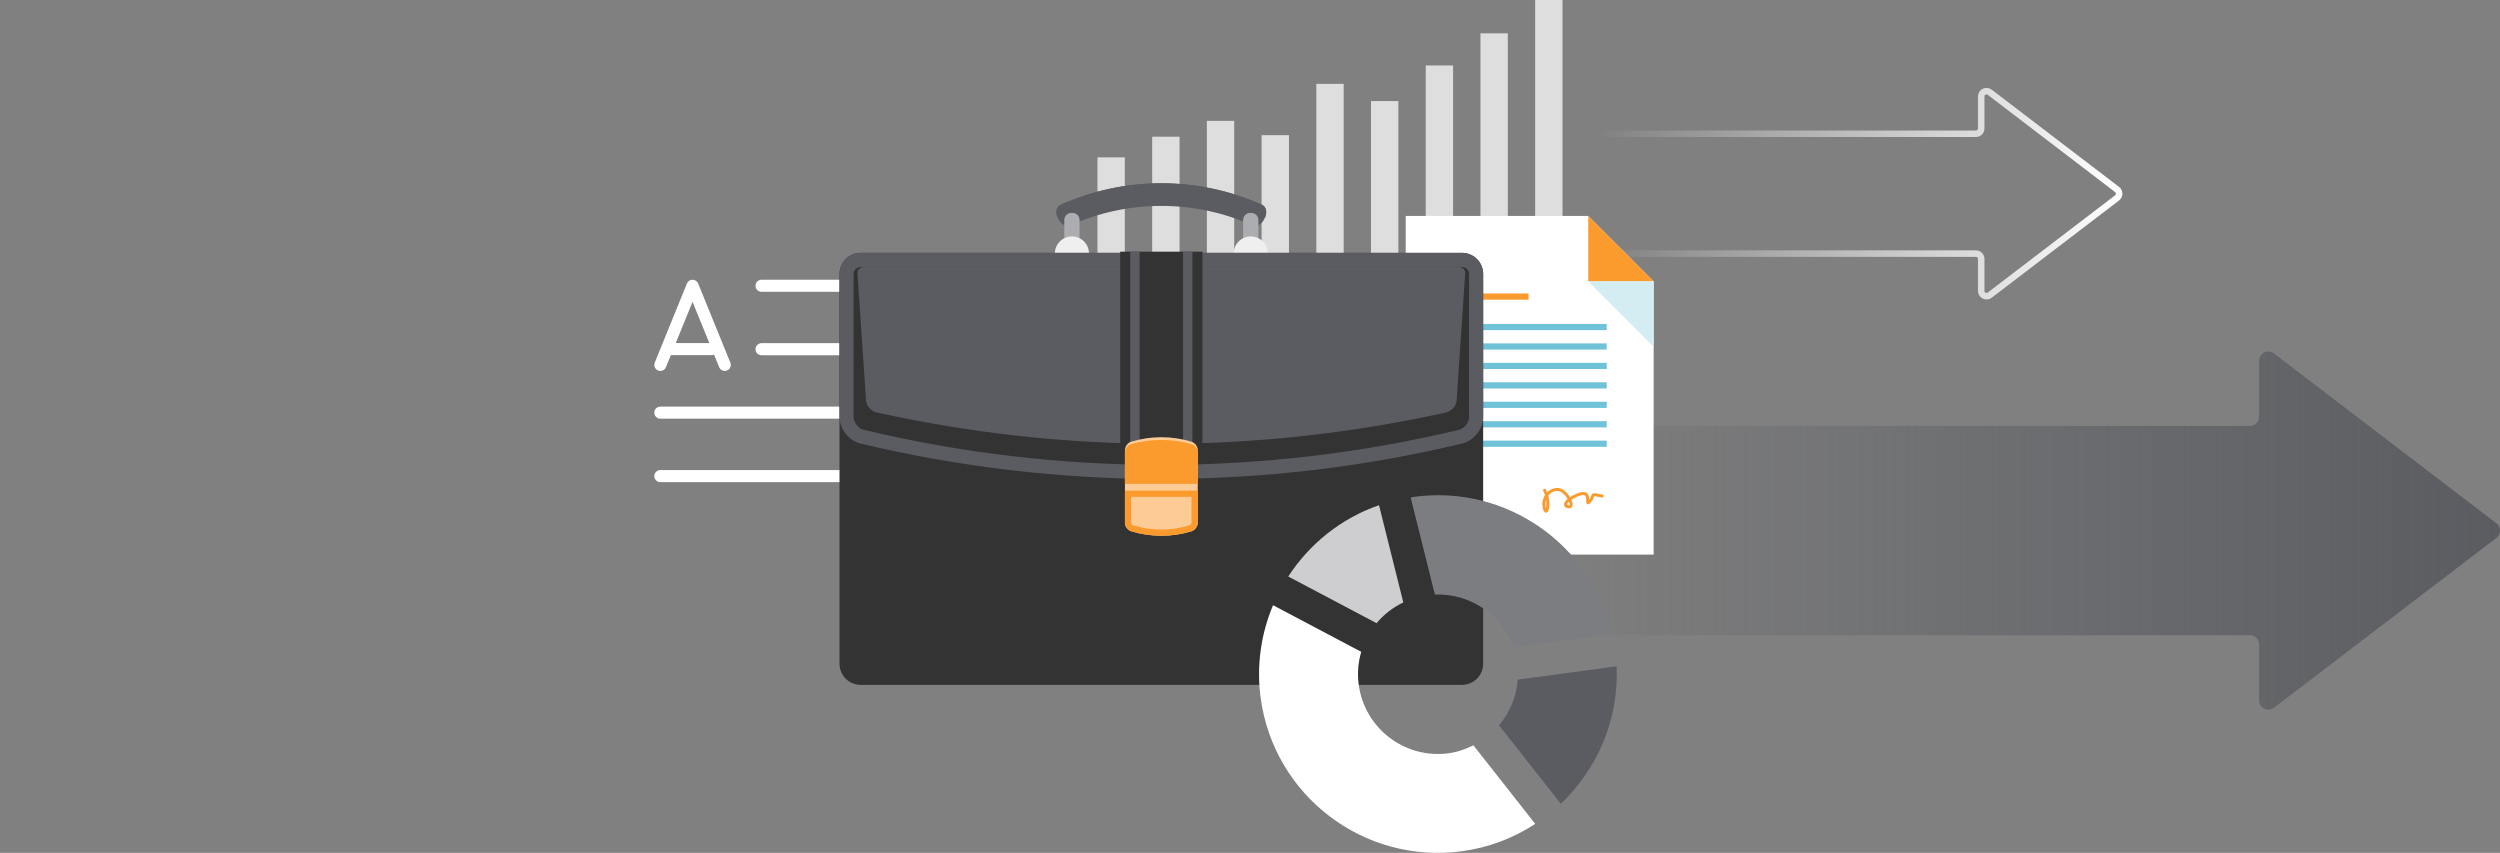 <?xml version="1.0" encoding="UTF-8"?> <svg xmlns="http://www.w3.org/2000/svg" width="768" height="262" viewBox="0 0 768 262" fill="none"><rect x="0" y="0" width="768" height="262" fill="#808080" stroke="none"/><path d="M650.358 58.204L611.245 28.338C610.172 27.518 608.625 28.283 608.625 29.635V39.461C608.625 40.361 607.894 41.089 606.993 41.089H536.427H307V77.91H606.993C607.894 77.91 608.625 78.641 608.625 79.541V89.366C608.625 90.716 610.175 91.481 611.245 90.663L650.358 60.798C651.214 60.144 651.214 58.858 650.358 58.206V58.204Z" stroke="url(#paint0_linear_3191_3836)" stroke-width="2" stroke-miterlimit="10"></path><path d="M766.879 160.737L698.569 108.591C696.695 107.158 693.993 108.494 693.993 110.855V128.011C693.993 129.582 692.716 130.853 691.143 130.853H567.9H0V195.145H691.143C692.716 195.145 693.993 196.421 693.993 197.992V215.147C693.993 217.505 696.7 218.84 698.569 217.412L766.879 165.266C768.374 164.124 768.374 161.878 766.879 160.741V160.737Z" fill="url(#paint1_linear_3191_3836)"></path><g clip-path="url(#clip0_3191_3836)"><path d="M345.544 48.345H337.141V81.002H345.544V48.345Z" fill="#DEDEDF"></path><path d="M362.357 41.992H353.953V81.003H362.357V41.992Z" fill="#DEDEDF"></path><path d="M379.151 37.124H370.75V81.003H379.151V37.124Z" fill="#DEDEDF"></path><path d="M395.966 41.524H387.562V81.003H395.966V41.524Z" fill="#DEDEDF"></path><path d="M412.778 25.76H404.375V81.003H412.778V25.76Z" fill="#DEDEDF"></path><path d="M429.575 31.053H421.172V81.003H429.575V31.053Z" fill="#DEDEDF"></path><path d="M446.388 20.114H437.984V81.003H446.388V20.114Z" fill="#DEDEDF"></path><path d="M463.2 10.235H454.797V81.002H463.2V10.235Z" fill="#DEDEDF"></path><path d="M480.003 0H471.602V81.003H480.003V0Z" fill="#DEDEDF"></path><path d="M350.168 89.644H233.951C232.925 89.644 232.094 88.813 232.094 87.788C232.094 86.763 232.925 85.932 233.951 85.932H350.168C351.194 85.932 352.025 86.763 352.025 87.788C352.025 88.813 351.194 89.644 350.168 89.644Z" fill="white"></path><path d="M350.168 109.132H233.951C232.925 109.132 232.094 108.301 232.094 107.276C232.094 106.251 232.925 105.42 233.951 105.42H350.168C351.194 105.42 352.025 106.251 352.025 107.276C352.025 108.301 351.194 109.132 350.168 109.132Z" fill="white"></path><path d="M350.171 128.623H202.857C201.832 128.623 201 127.791 201 126.766C201 125.741 201.832 124.91 202.857 124.91H350.171C351.197 124.91 352.029 125.741 352.029 126.766C352.029 127.791 351.197 128.623 350.171 128.623Z" fill="white"></path><path d="M350.171 148.111H202.857C201.832 148.111 201 147.28 201 146.255C201 145.23 201.832 144.398 202.857 144.398H350.171C351.197 144.398 352.029 145.23 352.029 146.255C352.029 147.28 351.197 148.111 350.171 148.111Z" fill="white"></path><path d="M222.644 113.955C221.912 113.955 221.217 113.519 220.924 112.8L212.75 92.713L204.578 112.798C204.192 113.75 203.107 114.205 202.158 113.819C201.208 113.433 200.751 112.351 201.137 111.4L211.029 87.087C211.314 86.388 211.993 85.932 212.75 85.932C213.506 85.932 214.186 86.39 214.47 87.087L224.365 111.398C224.751 112.348 224.294 113.433 223.346 113.817C223.116 113.909 222.878 113.953 222.646 113.953L222.644 113.955Z" fill="white"></path><path d="M218.642 109.099H205.56C204.535 109.099 203.703 108.268 203.703 107.243C203.703 106.218 204.535 105.387 205.56 105.387H218.642C219.668 105.387 220.499 106.218 220.499 107.243C220.499 108.268 219.668 109.099 218.642 109.099Z" fill="white"></path><path d="M508.001 170.38V114.463V86.428L487.905 66.336H431.836V87.094V114.463V170.38H508.001Z" fill="white"></path><path d="M487.906 86.428H508.002L487.906 66.336V86.428Z" fill="#FB9A2D"></path><path d="M508.002 86.428H487.906L508.002 106.515V86.428Z" fill="#D4EDF3"></path><path d="M469.567 90.162H446.258V92.065H469.567V90.162Z" fill="#FB9A2D"></path><path d="M493.582 99.519H446.258V101.421H493.582V99.519Z" fill="#6FC2D7"></path><path d="M493.582 105.492H446.258V107.39H493.582V105.492Z" fill="#6FC2D7"></path><path d="M493.582 111.467H446.258V113.365H493.582V111.467Z" fill="#6FC2D7"></path><path d="M493.582 117.439H446.258V119.344H493.582V117.439Z" fill="#6FC2D7"></path><path d="M493.582 123.415H446.258V125.318H493.582V123.415Z" fill="#6FC2D7"></path><path d="M493.582 129.39H446.258V131.288H493.582V129.39Z" fill="#6FC2D7"></path><path d="M493.582 135.361H446.258V137.264H493.582V135.361Z" fill="#6FC2D7"></path><path d="M474.943 157.476C474.903 157.476 474.868 157.471 474.841 157.467C474.369 157.387 474.149 156.825 474.012 156.342C473.602 154.903 473.833 153.34 474.625 152.083C474.488 151.653 474.314 151.23 474.091 150.833C473.966 150.611 474.045 150.329 474.27 150.203C474.488 150.077 474.775 150.157 474.901 150.381C475.055 150.653 475.188 150.937 475.304 151.228C476.151 150.375 477.27 149.896 478.456 149.896C479.983 149.896 481.405 151.274 482.226 152.566C482.257 152.615 482.287 152.663 482.318 152.714C483.741 151.761 485.64 151.036 486.683 151.157C488.046 151.321 488.199 152.621 488.212 153.468C488.58 152.965 488.706 152.604 488.798 152.335C489.149 151.323 489.498 151.389 491.794 151.828L492.255 151.916C492.506 151.964 492.672 152.209 492.625 152.458C492.575 152.709 492.327 152.87 492.083 152.828L491.622 152.738C490.609 152.546 489.868 152.405 489.712 152.452H489.716C489.742 152.452 489.707 152.553 489.679 152.637C489.562 152.974 489.385 153.479 488.84 154.173C488.468 154.649 488.137 155.037 487.698 154.883C487.279 154.735 487.281 154.288 487.283 153.77C487.29 152.707 487.182 152.152 486.571 152.077C485.662 151.975 483.95 152.718 482.751 153.541C483.121 154.385 483.28 155.253 482.885 155.78C482.72 156.001 482.325 156.331 481.489 156.096C480.364 155.774 480.43 154.984 480.477 154.751C480.574 154.281 480.988 153.763 481.568 153.272C481.529 153.203 481.485 153.133 481.44 153.062C480.783 152.028 479.605 150.82 478.454 150.82C477.303 150.82 476.345 151.327 475.637 152.249C476.182 154.328 475.984 156.488 475.523 157.143C475.326 157.423 475.093 157.473 474.943 157.473V157.476ZM474.949 153.565C474.691 154.376 474.669 155.258 474.905 156.091C474.912 156.115 474.918 156.137 474.923 156.157C475.038 155.6 475.09 154.632 474.947 153.565H474.949ZM481.99 154.129C481.657 154.431 481.434 154.713 481.388 154.938C481.379 154.985 481.357 155.095 481.747 155.205C481.999 155.278 482.124 155.251 482.142 155.227C482.226 155.117 482.217 154.722 481.992 154.129H481.99Z" fill="#FB9A2D"></path><path d="M450.556 156.417C447.956 156.417 445.836 154.3 445.836 151.699C445.836 149.098 447.953 146.983 450.556 146.983C453.159 146.983 455.274 149.098 455.274 151.699C455.274 154.3 453.159 156.417 450.556 156.417ZM450.556 148.74C448.922 148.74 447.594 150.068 447.594 151.701C447.594 153.335 448.924 154.662 450.556 154.662C452.188 154.662 453.518 153.332 453.518 151.701C453.518 150.07 452.19 148.74 450.556 148.74Z" fill="#596273"></path><path d="M449.274 156.503C449.008 156.503 448.749 156.381 448.582 156.163L447.925 155.317L446.917 154.953C446.579 154.832 446.348 154.516 446.336 154.157L446.301 153.083L445.699 152.195C445.496 151.897 445.496 151.509 445.699 151.212L446.301 150.323L446.336 149.254C446.348 148.895 446.579 148.58 446.914 148.458L447.925 148.092L448.584 147.246C448.805 146.961 449.175 146.842 449.524 146.942L450.551 147.241L451.581 146.942C451.932 146.84 452.301 146.961 452.521 147.246L453.178 148.09L454.189 148.456C454.526 148.58 454.755 148.895 454.766 149.252L454.8 150.323L455.399 151.212C455.602 151.509 455.602 151.897 455.399 152.195L454.797 153.083L454.764 154.157C454.753 154.516 454.522 154.832 454.182 154.953L453.176 155.314L452.519 156.163C452.298 156.447 451.93 156.569 451.579 156.467L450.549 156.168L449.519 156.467C449.438 156.492 449.356 156.503 449.274 156.503ZM448.07 153.502L448.758 153.751C448.915 153.806 449.052 153.908 449.153 154.038L449.601 154.616L450.302 154.413C450.465 154.364 450.631 154.364 450.792 154.413L451.493 154.616L451.941 154.038C452.042 153.906 452.181 153.806 452.338 153.751L453.024 153.504L453.046 152.773C453.053 152.607 453.103 152.446 453.196 152.31L453.606 151.703L453.196 151.097C453.101 150.96 453.05 150.8 453.044 150.634L453.022 149.902L452.331 149.653C452.175 149.596 452.038 149.497 451.937 149.367L451.489 148.791L450.787 148.994C450.624 149.043 450.457 149.043 450.298 148.994L449.596 148.791L449.149 149.369C449.045 149.501 448.91 149.6 448.754 149.655L448.064 149.904L448.039 150.634C448.033 150.8 447.98 150.96 447.887 151.097L447.477 151.703L447.887 152.31C447.98 152.446 448.033 152.607 448.039 152.773L448.064 153.504L448.07 153.502Z" fill="#596273"></path><path d="M453.481 158.775C453.216 158.775 452.951 158.654 452.779 158.425L451.317 156.478C451.026 156.09 451.103 155.539 451.491 155.25C451.879 154.959 452.426 155.037 452.72 155.425L454.182 157.371C454.473 157.759 454.396 158.31 454.008 158.599C453.849 158.718 453.664 158.775 453.481 158.775Z" fill="#596273"></path><path d="M447.627 158.776C447.442 158.776 447.259 158.718 447.102 158.599C446.714 158.308 446.634 157.759 446.926 157.371L448.388 155.425C448.679 155.035 449.233 154.96 449.616 155.248C450.005 155.539 450.084 156.088 449.793 156.476L448.33 158.423C448.158 158.652 447.894 158.776 447.629 158.776H447.627Z" fill="#596273"></path><path d="M388.377 67.308C387.567 68.926 386.015 69.786 384.874 69.277C366.995 61.246 346.523 61.246 328.648 69.277C327.51 69.788 325.951 68.926 325.148 67.308C325.088 67.187 325.029 67.063 324.969 66.942C324.16 65.322 324.524 63.51 325.799 62.936C345.491 54.094 368.032 54.094 387.728 62.936C389.001 63.507 389.361 65.324 388.558 66.942C388.496 67.061 388.439 67.184 388.381 67.308H388.377Z" fill="#5A5C61"></path><path d="M387.727 62.934C368.037 54.092 345.491 54.092 325.797 62.934C324.524 63.505 324.161 65.322 324.968 66.94C345.024 57.119 368.498 57.119 388.554 66.94C389.357 65.32 388.995 63.508 387.725 62.934H387.727Z" fill="#5A5C61"></path><path d="M331.642 85.967C331.642 87.166 330.674 88.134 329.476 88.134H329.119C327.921 88.134 326.953 87.166 326.953 85.967V67.577C326.953 66.38 327.921 65.41 329.119 65.41H329.476C330.672 65.41 331.642 66.38 331.642 67.577V85.967Z" fill="#ACADB0"></path><path d="M334.535 77.853C334.535 80.741 332.195 83.082 329.296 83.082C326.398 83.082 324.062 80.741 324.062 77.853C324.062 74.965 326.412 72.626 329.296 72.626C332.181 72.626 334.535 74.965 334.535 77.853Z" fill="#EFEFEF"></path><path d="M386.58 85.967C386.58 87.166 385.607 88.134 384.414 88.134H384.052C382.857 88.134 381.891 87.166 381.891 85.967V67.577C381.891 66.38 382.857 65.41 384.052 65.41H384.414C385.607 65.41 386.58 66.38 386.58 67.577V85.967Z" fill="#ACADB0"></path><path d="M389.468 77.853C389.468 80.741 387.123 83.082 384.232 83.082C381.34 83.082 379 80.741 379 77.853C379 74.965 381.34 72.626 384.232 72.626C387.123 72.626 389.468 74.965 389.468 77.853Z" fill="#EFEFEF"></path><path d="M455.625 203.9C455.625 207.486 452.713 210.392 449.127 210.392H264.394C260.805 210.392 257.898 207.486 257.898 203.9V84.17C257.898 80.584 260.805 77.676 264.394 77.676H449.127C452.713 77.676 455.625 80.581 455.625 84.17V203.9Z" fill="#333333"></path><path d="M455.63 128.166C455.63 131.733 452.772 135.379 449.227 136.245C388.447 150.775 325.09 150.775 264.309 136.245C260.767 135.379 257.902 131.733 257.906 128.166V84.17C257.902 80.606 260.802 77.698 264.402 77.676H449.135C452.726 77.698 455.633 80.606 455.633 84.17V128.166H455.63Z" fill="#5A5C61"></path><path d="M356.762 142.813C325.991 142.813 295.225 139.184 265.306 132.037C263.737 131.654 262.227 129.771 262.227 128.171V84.168C262.227 82.978 263.21 82.01 264.41 82.006H449.128C450.314 82.008 451.298 82.983 451.298 84.171V128.164C451.298 129.771 449.787 131.654 448.197 132.04C418.297 139.184 387.529 142.811 356.762 142.811V142.813Z" fill="#333333"></path><path d="M356.76 136.325C327.535 136.325 298.297 133.086 269.24 126.7C267.709 126.354 266.159 124.674 266.06 123.245C265.173 110.144 264.293 97.042 263.411 83.939C263.336 82.88 264.247 82.014 265.446 82.01H448.102C449.271 82.012 450.179 82.88 450.106 83.939C449.222 97.042 448.34 110.144 447.455 123.245C447.365 124.672 445.803 126.358 444.257 126.704C415.229 133.088 385.984 136.327 356.762 136.327L356.76 136.325Z" fill="#5A5C61"></path><path d="M344.133 77.314V134.879C344.133 137.747 345.101 140.075 346.294 140.075H367.228C368.419 140.075 369.392 137.745 369.392 134.879V77.314H344.133Z" fill="#333333"></path><path d="M347.203 77.314V134.879C347.203 137.747 347.313 140.075 347.444 140.075H349.839C349.976 140.075 350.088 137.745 350.088 134.879V77.314H347.203Z" fill="#5A5C61"></path><path d="M363.438 77.314V134.879C363.438 137.747 363.543 140.075 363.68 140.075H366.075C366.21 140.075 366.322 137.745 366.322 134.879V77.314H363.438Z" fill="#5A5C61"></path><path d="M367.952 160.627C367.95 161.675 367.121 162.856 366.091 163.185C360.012 165.056 353.523 165.056 347.444 163.185C346.403 162.856 345.576 161.675 345.578 160.627V138.269C345.578 137.222 346.41 136.045 347.444 135.712C353.521 133.845 360.012 133.845 366.091 135.712C367.125 136.043 367.95 137.222 367.952 138.269V160.627Z" fill="#FDCC96"></path><path d="M366.083 136.475C360.004 134.711 353.515 134.711 347.436 136.475C346.402 136.781 345.57 137.895 345.57 138.878V148.618C345.639 148.626 345.707 148.651 345.778 148.651H367.944V138.878C367.942 137.895 367.117 136.781 366.083 136.475Z" fill="#FB9A2D"></path><path d="M345.578 150.721V160.628C345.576 161.675 346.401 162.857 347.444 163.185C353.521 165.057 360.012 165.057 366.091 163.185C367.121 162.857 367.95 161.675 367.952 160.628V150.721H345.578Z" fill="#FB9A2D"></path><path d="M356.76 162.671C353.794 162.671 350.847 162.226 348.004 161.355C347.781 161.282 347.492 160.85 347.492 160.634V152.641H366.026V160.628C366.026 160.863 365.715 161.289 365.492 161.362C362.674 162.228 359.733 162.671 356.76 162.671Z" fill="#FDCC96"></path><path d="M431.095 185.056C427.879 186.612 425.103 188.759 422.879 191.44L395.75 177.102C402.248 167.111 411.935 159.241 423.634 155.193L431.095 185.058V185.056Z" fill="#CECED0"></path><path d="M464.911 198.895C461.375 188.869 451.618 182.227 440.799 182.648L433.359 152.821C433.703 152.775 434.037 152.673 434.385 152.629C462.783 148.793 489.03 167.411 495.283 194.797L464.911 198.898V198.895Z" fill="#7B7D81"></path><path d="M460.5 222.806C463.773 218.915 465.886 214.069 466.25 208.785L496.622 204.685C497.347 221.029 490.739 236.253 479.475 246.91L460.5 222.808V222.806Z" fill="#5A5C61"></path><path d="M418.171 200.241C417.232 203.431 416.925 206.85 417.399 210.353C419.217 223.787 431.579 233.216 445.029 231.4C447.771 231.029 450.276 230.117 452.634 228.959L471.625 253.101C465.032 257.397 457.423 260.378 449.101 261.502C419.02 265.563 391.34 244.479 387.275 214.42C385.918 204.381 387.414 194.648 391.077 185.925L418.171 200.241Z" fill="white"></path></g><defs><linearGradient id="paint0_linear_3191_3836" x1="307" y1="59.5" x2="651" y2="59.5" gradientUnits="userSpaceOnUse"><stop offset="0.533" stop-color="white" stop-opacity="0"></stop><stop offset="1" stop-color="white"></stop></linearGradient><linearGradient id="paint1_linear_3191_3836" x1="15" y1="163" x2="768" y2="163" gradientUnits="userSpaceOnUse"><stop offset="0.6" stop-color="#5A5C61" stop-opacity="0"></stop><stop offset="1" stop-color="#5A5C61"></stop></linearGradient><clipPath id="clip0_3191_3836"><rect width="307" height="262" fill="white" transform="translate(201)"></rect></clipPath></defs></svg> 